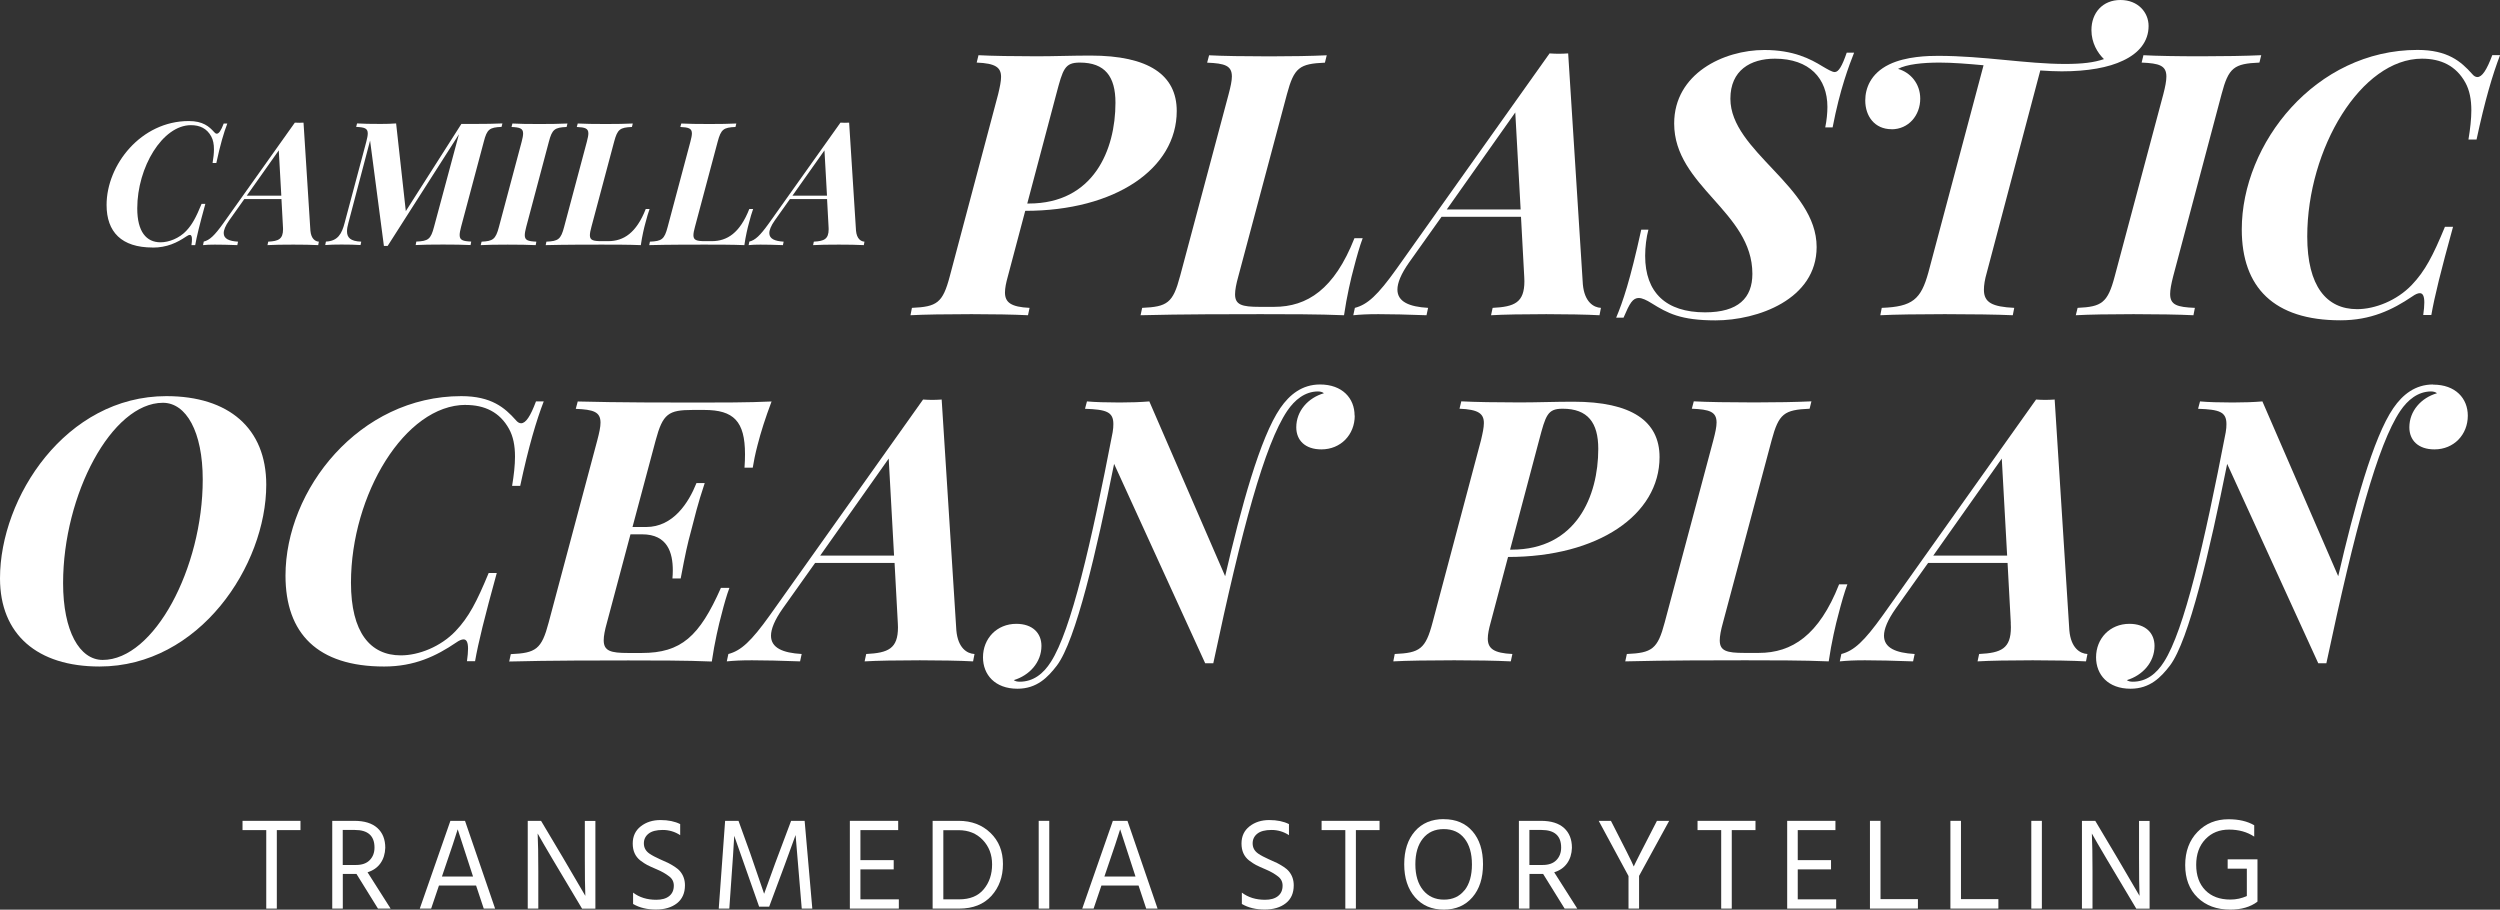 <?xml version="1.0" encoding="UTF-8"?><svg id="Ebene_2" xmlns="http://www.w3.org/2000/svg" viewBox="0 0 345.53 125.73"><rect x="0" y="0" width="345.53" height="125.73" fill="#333333" stroke="none"/><defs><style>.cls-1{fill:#fff;}</style></defs><g id="Ebene_1-2"><path class="cls-1" d="M23,54.75c-13.9,0-23,13.98-23,25.18,0,7.76,5.15,12.19,13.75,12.19,13.83,0,23.05-13.98,23.05-25.13,0-7.81-5.2-12.24-13.8-12.24ZM14.2,91.21c-3.2,0-5.48-3.97-5.48-10.61,0-12.24,6.72-24.93,13.8-24.93,3.2,0,5.5,3.97,5.5,10.61,0,12.24-6.72,24.93-13.83,24.93Z"/><path class="cls-1" d="M64.36,55.97c2.6,0,4.71.97,6,3.32.57,1.04.82,2.3.82,3.82,0,1.19-.15,2.53-.4,4.04h1.12c1.16-5.43,2.23-9.02,3.25-11.67h-1.07c-.77,2.06-1.41,3.02-2.06,3.02-.25,0-.5-.15-.74-.45-1.51-1.69-3.35-3.3-7.53-3.3-14.1,0-24.29,12.91-24.29,24.81,0,8,4.44,12.56,13.63,12.56,4.21,0,7.19-1.44,9.94-3.3.42-.3.77-.45,1.04-.45.42,0,.62.42.62,1.29,0,.47-.05,1.02-.15,1.73h1.12c.45-2.58,1.31-6.05,3-12.19h-1.12c-1.64,3.96-2.75,6.12-4.58,8.03-2.06,2.16-5.08,3.35-7.56,3.35-4.21,0-6.89-3.15-6.89-10.04,0-12.17,7.46-24.58,15.86-24.58Z"/><path class="cls-1" d="M100.78,81.25h-1.14c-2.97,6.72-5.5,9-10.95,9h-1.88c-2.4,0-3.37-.27-3.37-1.76,0-.59.15-1.39.45-2.45l3.25-12.19h1.61c3.52,0,4.24,2.55,4.24,4.98,0,.37-.02.74-.05,1.12h1.14c.67-3.54.92-4.68,1.44-6.59.52-1.96.84-3.47,1.88-6.59h-1.14c-1.09,2.73-3.22,6.07-6.96,6.07h-1.88l3.2-11.97c.99-3.69,1.76-4.21,5.13-4.21h1.59c4.06,0,5.63,1.56,5.63,6.12,0,.57-.02,1.19-.07,1.86h1.14c.12-.79.35-1.93.67-3.15.47-1.83,1.04-3.62,1.93-6-3.12.15-7.31.15-10.33.15-3.42,0-10.98,0-16.46-.15l-.27,1.02c2.43.1,3.42.4,3.42,1.91,0,.59-.17,1.39-.45,2.45l-6.72,25.18c-.97,3.69-1.76,4.21-5.23,4.36l-.22,1.02c5.5-.15,13.06-.15,16.48-.15s8.08,0,11.52.15c.37-2.58.99-5.23,1.34-6.49.35-1.41.74-2.75,1.09-3.67Z"/><path class="cls-1" d="M134.68,90.39c-1.02-.05-2.28-.82-2.5-3.25l-2.03-31.92c-.37.02-.82.05-1.26.05s-.89-.02-1.31-.05l-21.16,29.79c-2.6,3.64-4.01,4.93-5.75,5.38l-.22,1.02c1.07-.1,1.96-.15,3.49-.15,1.83,0,3.79.05,6.64.15l.22-1.02c-2.6-.15-4.24-.84-4.24-2.53,0-.92.5-2.16,1.61-3.74l4.49-6.32h10.98l.45,8.33c0,.2.02.4.02.57,0,2.95-1.34,3.54-4.39,3.69l-.22,1.02c1.64-.1,4.58-.15,7.63-.15,2.48,0,5.63.05,7.36.15l.2-1.02ZM113.36,76.79l9.47-13.41.74,13.41h-10.21Z"/><path class="cls-1" d="M187.22,57.43c0-2.38-1.69-4.29-4.78-4.29-2.48,0-4.21,1.41-5.48,3.25-2.8,4.06-5.45,13.83-7.63,23.25l-10.48-24.16c-1.16.1-2.6.15-4.11.15-1.78,0-3.44-.05-4.51-.15l-.27,1.02c2.95.1,3.92.42,3.92,2.11,0,.32-.02.69-.1,1.14-2.97,15.42-5.75,27.39-8.53,31.72-1.04,1.66-2.45,2.75-4.31,2.75-.35,0-.64-.07-.82-.22,2.13-.64,3.82-2.43,3.82-4.73,0-1.78-1.24-3.05-3.47-3.05-2.7,0-4.61,2.03-4.61,4.63,0,2.4,1.66,4.34,4.76,4.34,2.7,0,4.21-1.59,5.45-3.2,2.63-3.49,5.48-15.79,7.91-27.88l12.59,27.56h1.12c3.97-18.71,7.11-30.24,10.21-34.87,1.04-1.54,2.45-2.68,4.24-2.7.37,0,.67.1.84.25-2.16.62-3.82,2.43-3.82,4.71,0,1.78,1.21,3.05,3.47,3.05,2.68,0,4.61-2.03,4.61-4.66Z"/><path class="cls-1" d="M205.63,88.26c0-.59.15-1.34.4-2.23l2.4-9.05c12.44,0,20.94-5.82,20.94-13.8,0-4.96-3.84-7.66-11.92-7.66-2.55,0-4.98.1-7.43.1-2.95,0-6.32-.05-8.05-.15l-.25,1.02c2.6.1,3.37.67,3.37,1.98,0,.62-.17,1.41-.4,2.38l-6.69,25.18c-.97,3.69-1.78,4.21-5.23,4.36l-.2,1.02c1.78-.1,5.06-.15,8.43-.15,2.95,0,5.77.05,7.81.15l.22-1.02c-2.55-.12-3.4-.74-3.4-2.13ZM212.72,60.85c.92-3.47,1.16-4.36,3.25-4.36,3.49,0,4.93,1.93,4.93,5.55,0,6.52-3.02,13.93-11.99,13.93h-.2l4.01-15.12Z"/><path class="cls-1" d="M254.19,80.75c-2.78,7.06-6.52,9.49-11.1,9.49h-2.03c-2.4,0-3.37-.27-3.37-1.73,0-.59.15-1.41.45-2.48l6.72-25.18c.99-3.69,1.73-4.21,5.25-4.36l.25-1.02c-2.06.1-4.96.15-7.91.15-3.37,0-6.59-.05-8.35-.15l-.27,1.02c2.43.1,3.42.4,3.42,1.91,0,.59-.17,1.39-.45,2.45l-6.72,25.18c-.97,3.69-1.76,4.21-5.23,4.36l-.22,1.02c5.5-.15,13.18-.15,16.6-.15s8.08,0,11.52.15c.37-2.58.99-5.23,1.34-6.49.42-1.64.84-3.1,1.24-4.16h-1.14Z"/><path class="cls-1" d="M277.91,86.13c0,.2.02.4.02.57,0,2.95-1.34,3.54-4.39,3.69l-.22,1.02c1.64-.1,4.58-.15,7.63-.15,2.48,0,5.63.05,7.36.15l.2-1.02c-1.02-.05-2.28-.82-2.5-3.25l-2.03-31.92c-.37.02-.82.05-1.26.05s-.89-.02-1.31-.05l-21.16,29.79c-2.6,3.64-4.01,4.93-5.75,5.38l-.22,1.02c1.07-.1,1.96-.15,3.49-.15,1.83,0,3.79.05,6.64.15l.22-1.02c-2.6-.15-4.24-.84-4.24-2.53,0-.92.5-2.16,1.61-3.74l4.49-6.32h10.98l.45,8.33ZM267.2,76.79l9.47-13.41.74,13.41h-10.21Z"/><path class="cls-1" d="M336.28,53.14c-2.48,0-4.21,1.41-5.48,3.25-2.8,4.06-5.45,13.83-7.63,23.25l-10.48-24.16c-1.16.1-2.6.15-4.11.15-1.78,0-3.44-.05-4.51-.15l-.27,1.02c2.95.1,3.92.42,3.92,2.11,0,.32-.02.69-.1,1.14-2.97,15.42-5.75,27.39-8.53,31.72-1.04,1.66-2.45,2.75-4.31,2.75-.35,0-.64-.07-.82-.22,2.13-.64,3.82-2.43,3.82-4.73,0-1.78-1.24-3.05-3.47-3.05-2.7,0-4.61,2.03-4.61,4.63,0,2.4,1.66,4.34,4.76,4.34,2.7,0,4.21-1.59,5.45-3.2,2.63-3.49,5.48-15.79,7.91-27.88l12.59,27.56h1.12c3.97-18.71,7.11-30.24,10.21-34.87,1.04-1.54,2.45-2.68,4.24-2.7.37,0,.67.1.84.25-2.16.62-3.82,2.43-3.82,4.71,0,1.78,1.21,3.05,3.47,3.05,2.68,0,4.61-2.03,4.61-4.66,0-2.38-1.69-4.29-4.78-4.29Z"/><path class="cls-1" d="M142.08,43.57l.22-1.02c-2.55-.12-3.4-.74-3.4-2.13,0-.6.15-1.34.4-2.23l2.4-9.05c12.44,0,20.94-5.82,20.94-13.8,0-4.96-3.84-7.66-11.92-7.66-2.55,0-4.98.1-7.43.1-2.95,0-6.32-.05-8.05-.15l-.25,1.02c2.6.1,3.37.67,3.37,1.98,0,.62-.17,1.41-.4,2.38l-6.69,25.18c-.97,3.69-1.78,4.21-5.23,4.36l-.2,1.02c1.78-.1,5.06-.15,8.43-.15,2.95,0,5.77.05,7.81.15ZM145.99,13.01c.92-3.47,1.16-4.36,3.25-4.36,3.49,0,4.93,1.93,4.93,5.55,0,6.52-3.02,13.93-11.99,13.93h-.2l4.01-15.12Z"/><path class="cls-1" d="M163.09,38.19c-.97,3.69-1.76,4.21-5.23,4.36l-.22,1.02c5.5-.15,13.18-.15,16.6-.15s8.08,0,11.52.15c.37-2.58.99-5.23,1.34-6.49.42-1.64.84-3.1,1.24-4.16h-1.14c-2.78,7.06-6.52,9.49-11.1,9.49h-2.03c-2.4,0-3.37-.27-3.37-1.73,0-.59.15-1.41.45-2.48l6.72-25.18c.99-3.69,1.73-4.21,5.25-4.36l.25-1.02c-2.06.1-4.96.15-7.91.15-3.37,0-6.59-.05-8.35-.15l-.27,1.02c2.43.1,3.42.4,3.42,1.91,0,.59-.17,1.39-.45,2.45l-6.72,25.18Z"/><path class="cls-1" d="M187.03,43.57c1.07-.1,1.96-.15,3.49-.15,1.83,0,3.79.05,6.64.15l.22-1.02c-2.6-.15-4.24-.84-4.24-2.53,0-.92.5-2.16,1.61-3.74l4.49-6.32h10.98l.45,8.33c0,.2.02.4.02.57,0,2.95-1.34,3.54-4.39,3.69l-.22,1.02c1.64-.1,4.58-.15,7.63-.15,2.48,0,5.63.05,7.36.15l.2-1.02c-1.02-.05-2.28-.82-2.5-3.25l-2.03-31.92c-.37.02-.82.05-1.26.05s-.89-.02-1.31-.05l-21.16,29.79c-2.6,3.64-4.01,4.93-5.75,5.38l-.22,1.02ZM209.43,15.54l.74,13.41h-10.21l9.47-13.41Z"/><path class="cls-1" d="M226.54,41.19c.4,0,1.02.27,1.76.74,2.16,1.34,3.97,2.35,8.8,2.35,5.82,0,13.98-2.9,13.98-10.14,0-8.38-11.92-13.21-11.92-20.5,0-3.92,2.78-5.53,6.15-5.53,4.78,0,7.26,2.73,7.26,6.67,0,.82-.1,1.88-.3,2.83h1.02c1.02-5.33,2.28-8.57,2.97-10.33h-1.02c-.64,1.86-1.12,2.68-1.66,2.68-.37,0-1.02-.4-1.69-.79-1.66-1.02-4.01-2.26-8.03-2.26-5.65,0-12.47,3.27-12.47,10.16,0,8.67,10.81,12.19,10.81,20.77,0,3.35-1.96,5.33-6.54,5.33-5.4,0-8.28-2.73-8.28-7.81,0-1.21.17-2.58.45-3.62h-.99c-1.54,7.04-2.55,9.99-3.47,12.17h1.02c.87-2.03,1.26-2.73,2.16-2.73Z"/><path class="cls-1" d="M261.43,17.87c2.35,0,3.97-1.91,3.97-4.24,0-2.06-1.34-3.62-3.07-4.11,1.19-.64,3.42-.87,5.72-.87,1.83,0,3.94.17,6.1.37l-7.63,28.65c-1.02,3.69-2.18,4.73-6.44,4.88l-.2,1.02c1.93-.1,5.43-.15,8.92-.15s7.26.05,9.39.15l.2-1.02c-3.02-.15-4.19-.72-4.19-2.5,0-.64.12-1.41.4-2.38l7.39-27.93c1.04.07,2.06.12,2.97.12,3.59,0,6.47-.52,8.48-1.49,2.18-1.02,3.52-2.63,3.52-4.78,0-1.86-1.44-3.59-3.89-3.59s-4.01,1.76-4.01,4.16c0,1.76.84,3.15,1.73,4.01-1.36.47-2.97.67-5.38.67-5.33,0-11.28-1.12-17.52-1.12-1.34,0-4.44.05-6.79,1.19-2.58,1.26-3.3,3.32-3.3,4.98,0,2.16,1.29,3.97,3.64,3.97Z"/><path class="cls-1" d="M296,8.65c2.43.1,3.42.4,3.42,1.93,0,.59-.15,1.39-.42,2.43l-6.72,25.18c-.97,3.69-1.81,4.21-5.13,4.36l-.25,1.02c1.78-.1,4.73-.15,7.98-.15,3.05,0,6.32.05,8.28.15l.2-1.02c-2.45-.1-3.42-.4-3.42-1.91,0-.6.15-1.39.42-2.45l6.69-25.18c.97-3.69,1.73-4.21,5.23-4.36l.25-1.02c-2.16.1-5.25.15-8.3.15-3.25,0-6.29-.05-7.98-.15l-.25,1.02Z"/><path class="cls-1" d="M344.46,7.63c-.77,2.06-1.41,3.02-2.06,3.02-.25,0-.5-.15-.74-.45-1.51-1.69-3.35-3.3-7.53-3.3-14.1,0-24.29,12.91-24.29,24.81,0,8.01,4.44,12.56,13.63,12.56,4.21,0,7.19-1.44,9.94-3.3.42-.3.77-.45,1.04-.45.42,0,.62.42.62,1.29,0,.47-.05,1.02-.15,1.73h1.12c.45-2.58,1.31-6.05,3-12.19h-1.12c-1.64,3.97-2.75,6.12-4.58,8.03-2.06,2.16-5.08,3.35-7.56,3.35-4.21,0-6.89-3.15-6.89-10.04,0-12.17,7.46-24.58,15.86-24.58,2.6,0,4.71.97,6,3.32.57,1.04.82,2.3.82,3.82,0,1.19-.15,2.53-.4,4.04h1.12c1.16-5.43,2.23-9.02,3.25-11.67h-1.07Z"/><path class="cls-1" d="M21.1,34.22c1.97,0,3.36-.67,4.65-1.54.2-.14.36-.21.49-.21.2,0,.29.2.29.6,0,.22-.02.48-.07.81h.52c.21-1.21.61-2.83,1.4-5.7h-.52c-.76,1.85-1.29,2.86-2.14,3.75-.96,1.01-2.38,1.56-3.53,1.56-1.97,0-3.22-1.47-3.22-4.69,0-5.69,3.49-11.5,7.42-11.5,1.22,0,2.2.45,2.8,1.55.27.49.38,1.08.38,1.79,0,.56-.07,1.18-.19,1.89h.52c.54-2.54,1.04-4.22,1.52-5.46h-.5c-.36.96-.66,1.41-.96,1.41-.12,0-.23-.07-.35-.21-.71-.79-1.56-1.54-3.52-1.54-6.59,0-11.36,6.04-11.36,11.6,0,3.74,2.07,5.88,6.37,5.88Z"/><path class="cls-1" d="M28.16,33.4l-.1.48c.5-.05.92-.07,1.63-.07.86,0,1.77.02,3.11.07l.1-.48c-1.22-.07-1.98-.39-1.98-1.18,0-.43.23-1.01.75-1.75l2.1-2.96h5.13l.21,3.89c0,.09.01.19.01.27,0,1.38-.63,1.66-2.05,1.73l-.1.48c.76-.05,2.14-.07,3.57-.07,1.16,0,2.63.02,3.44.07l.09-.48c-.48-.02-1.07-.38-1.17-1.52l-.95-14.93c-.17.01-.38.02-.59.02s-.42-.01-.61-.02l-9.9,13.93c-1.22,1.7-1.88,2.31-2.69,2.51ZM38.53,20.77l.35,6.27h-4.77l4.43-6.27Z"/><path class="cls-1" d="M49.83,33.88l.1-.48c-1.51-.05-1.97-.58-1.97-1.43,0-.34.07-.72.19-1.15l3-11.39,1.91,14.56h.52l9.85-15.43-3.44,12.79c-.45,1.73-.81,1.97-2.45,2.04l-.09.48c.8-.05,2.27-.07,3.79-.07,1.44,0,2.8.02,3.8.07l.09-.48c-1.14-.05-1.6-.19-1.6-.9,0-.28.07-.65.2-1.14l3.14-11.77c.44-1.73.8-1.97,2.45-2.04l.12-.48c-1.02.05-2.39.07-3.82.07h-1.85l-7.68,12.05-1.34-12.12c-.59.05-1.39.07-2.14.07-1.29,0-2.53-.02-3.26-.07l-.12.48c1.14.05,1.6.19,1.6.9,0,.28-.07.65-.2,1.14l-3,11.24c-.39,1.5-.94,2.5-2.58,2.57l-.1.48c.53-.05,1.43-.07,2.25-.07s2.1.02,2.65.07Z"/><path class="cls-1" d="M72.3,18.45c0,.28-.07.65-.2,1.14l-3.14,11.77c-.45,1.73-.85,1.97-2.4,2.04l-.12.48c.83-.05,2.21-.07,3.73-.07,1.43,0,2.96.02,3.87.07l.09-.48c-1.15-.05-1.6-.19-1.6-.89,0-.28.07-.65.2-1.15l3.13-11.77c.45-1.73.81-1.97,2.45-2.04l.12-.48c-1.01.05-2.46.07-3.88.07-1.52,0-2.94-.02-3.73-.07l-.12.48c1.14.05,1.6.19,1.6.9Z"/><path class="cls-1" d="M81.32,18.44c0,.28-.08.65-.21,1.15l-3.14,11.77c-.45,1.73-.82,1.97-2.45,2.04l-.1.48c2.57-.07,6.17-.07,7.76-.07s3.78,0,5.39.07c.17-1.21.46-2.45.63-3.04.2-.76.39-1.45.58-1.95h-.53c-1.3,3.3-3.05,4.44-5.19,4.44h-.95c-1.12,0-1.58-.13-1.58-.81,0-.28.07-.66.21-1.16l3.14-11.77c.46-1.73.81-1.97,2.46-2.04l.12-.48c-.96.05-2.32.07-3.7.07-1.58,0-3.08-.02-3.91-.07l-.13.48c1.14.05,1.6.19,1.6.89Z"/><path class="cls-1" d="M97.49,33.81c1.59,0,3.78,0,5.39.07.17-1.21.46-2.45.63-3.04.2-.76.39-1.45.58-1.95h-.53c-1.3,3.3-3.05,4.44-5.19,4.44h-.95c-1.12,0-1.58-.13-1.58-.81,0-.28.07-.66.21-1.16l3.14-11.77c.46-1.73.81-1.97,2.46-2.04l.12-.48c-.96.05-2.32.07-3.7.07-1.58,0-3.08-.02-3.91-.07l-.13.48c1.14.05,1.6.19,1.6.89,0,.28-.08.65-.21,1.15l-3.14,11.77c-.45,1.73-.82,1.97-2.45,2.04l-.1.48c2.57-.07,6.17-.07,7.76-.07Z"/><path class="cls-1" d="M103.47,33.88c.5-.05.92-.07,1.63-.07.86,0,1.77.02,3.11.07l.1-.48c-1.22-.07-1.98-.39-1.98-1.18,0-.43.23-1.01.75-1.75l2.1-2.96h5.13l.21,3.89c0,.09.01.19.01.27,0,1.38-.63,1.66-2.05,1.73l-.1.48c.76-.05,2.14-.07,3.57-.07,1.16,0,2.63.02,3.44.07l.09-.48c-.48-.02-1.07-.38-1.17-1.52l-.95-14.93c-.17.01-.38.02-.59.02s-.42-.01-.61-.02l-9.9,13.93c-1.22,1.7-1.88,2.31-2.69,2.51l-.1.48ZM113.95,20.77l.35,6.27h-4.77l4.43-6.27Z"/><polygon class="cls-1" points="33.52 114.73 36.8 114.73 36.8 125.58 38.26 125.58 38.26 114.73 41.53 114.73 41.53 113.45 33.52 113.45 33.52 114.73"/><path class="cls-1" d="M52.58,119.32c.42-.59.64-1.3.67-2.14,0-1.16-.36-2.08-1.09-2.74-.73-.66-1.79-.99-3.2-.99h-3.04v12.13h1.46v-4.79h1.89l2.97,4.79h1.75l-3.19-5.02c.77-.24,1.36-.65,1.78-1.24ZM49.21,119.55h-1.84v-4.84h1.67c1.81,0,2.72.81,2.72,2.43,0,.71-.22,1.29-.66,1.74-.44.45-1.07.67-1.9.67Z"/><path class="cls-1" d="M62.25,113.45l-4.23,12.13h1.57l1.08-3.19h5.13l1.06,3.19h1.57l-4.16-12.13h-2.02ZM61.08,121.15c1.28-3.74,2.01-5.92,2.18-6.53l2.12,6.53h-4.3Z"/><path class="cls-1" d="M80.83,118.58c0,2.33.02,4.07.07,5.24l-3.08-5.26-3.04-5.11h-1.84v12.13h1.46v-5.11c0-2.27-.03-4.03-.09-5.27.73,1.32,2.78,4.78,6.14,10.39h1.84v-12.13h-1.46v5.13Z"/><path class="cls-1" d="M93.23,119.78c-.34-.22-.62-.38-.84-.49s-.61-.28-1.19-.54c-.58-.26-1.06-.51-1.44-.77-.52-.36-.77-.83-.77-1.42,0-.55.22-1,.65-1.34.43-.34,1.09-.51,1.96-.51s1.68.24,2.41.72v-1.53c-.73-.37-1.64-.56-2.72-.56s-1.99.29-2.73.87c-.74.58-1.11,1.37-1.11,2.38s.35,1.78,1.04,2.33c.37.28.69.49.96.63.27.14.72.35,1.36.62s1.19.58,1.67.95c.43.32.65.75.65,1.28,0,.64-.22,1.12-.65,1.46-.43.34-1.03.5-1.78.5-1.26,0-2.33-.33-3.2-.99v1.57c.89.52,1.94.77,3.15.77s2.18-.29,2.92-.87c.73-.58,1.1-1.41,1.1-2.48,0-.74-.22-1.39-.67-1.93-.18-.22-.44-.44-.78-.66Z"/><path class="cls-1" d="M109.34,113.45c-1.67,4.4-2.91,7.76-3.73,10.08l-1.94-5.65-1.6-4.43h-1.85l-.88,12.13h1.46c.46-6.38.68-9.74.68-10.06l3.44,9.79h1.39c1.66-4.42,2.87-7.72,3.65-9.9l.85,10.17h1.46l-1.06-12.13h-1.85Z"/><polygon class="cls-1" points="118.92 120.16 123.52 120.16 123.52 118.88 118.92 118.88 118.92 114.73 124.14 114.73 124.14 113.45 117.46 113.45 117.46 125.58 124.23 125.58 124.23 124.3 118.92 124.3 118.92 120.16"/><path class="cls-1" d="M132.5,113.45h-3.6v12.13h3.67c1.91,0,3.39-.59,4.46-1.76,1.06-1.18,1.59-2.64,1.59-4.4s-.57-3.19-1.72-4.3c-1.15-1.11-2.61-1.67-4.4-1.67ZM135.96,122.91c-.77.93-1.9,1.39-3.4,1.39h-2.18v-9.56h2.11c1.37,0,2.48.45,3.34,1.35.86.9,1.29,2.03,1.29,3.38s-.38,2.5-1.15,3.43Z"/><rect class="cls-1" x="143.56" y="113.45" width="1.46" height="12.13"/><path class="cls-1" d="M153.81,113.45l-4.23,12.13h1.57l1.08-3.19h5.13l1.06,3.19h1.57l-4.16-12.13h-2.02ZM152.64,121.15c1.28-3.74,2.01-5.92,2.18-6.53l2.12,6.53h-4.3Z"/><path class="cls-1" d="M177.37,119.78c-.34-.22-.62-.38-.84-.49s-.61-.28-1.19-.54c-.58-.26-1.06-.51-1.44-.77-.52-.36-.77-.83-.77-1.42,0-.55.22-1,.65-1.34.43-.34,1.09-.51,1.96-.51s1.68.24,2.41.72v-1.53c-.73-.37-1.64-.56-2.72-.56s-1.99.29-2.73.87c-.74.58-1.11,1.37-1.11,2.38s.35,1.78,1.04,2.33c.37.28.69.49.96.63.27.14.72.35,1.36.62s1.19.58,1.67.95c.43.32.65.75.65,1.28,0,.64-.22,1.12-.65,1.46-.43.34-1.03.5-1.78.5-1.26,0-2.33-.33-3.2-.99v1.57c.89.52,1.94.77,3.15.77s2.18-.29,2.92-.87,1.1-1.41,1.1-2.48c0-.74-.22-1.39-.67-1.93-.18-.22-.44-.44-.78-.66Z"/><polygon class="cls-1" points="182.66 114.73 185.94 114.73 185.94 125.58 187.4 125.58 187.4 114.73 190.67 114.73 190.67 113.45 182.66 113.45 182.66 114.73"/><path class="cls-1" d="M199.55,113.21c-1.69,0-3.02.56-4,1.69-.98,1.13-1.47,2.64-1.47,4.55s.5,3.42,1.49,4.56,2.32,1.71,3.98,1.71,2.97-.57,3.95-1.7c.98-1.13,1.47-2.66,1.47-4.57s-.48-3.43-1.45-4.55c-.97-1.12-2.29-1.68-3.98-1.68ZM202.41,123.04c-.68.86-1.62,1.3-2.83,1.3s-2.18-.44-2.89-1.31-1.07-2.07-1.07-3.57.34-2.69,1.04-3.56c.69-.87,1.65-1.31,2.88-1.31s2.19.43,2.87,1.3c.68.86,1.03,2.06,1.03,3.58s-.34,2.72-1.02,3.58Z"/><path class="cls-1" d="M216.59,119.32c.42-.59.64-1.3.67-2.14,0-1.16-.36-2.08-1.09-2.74-.73-.66-1.79-.99-3.2-.99h-3.04v12.13h1.46v-4.79h1.89l2.97,4.79h1.75l-3.19-5.02c.77-.24,1.36-.65,1.78-1.24ZM213.22,119.55h-1.84v-4.84h1.67c1.81,0,2.72.81,2.72,2.43,0,.71-.22,1.29-.66,1.74-.44.45-1.07.67-1.9.67Z"/><path class="cls-1" d="M225.8,119.75c-.22-.55-1.27-2.65-3.15-6.3h-1.69l4.12,7.63v4.5h1.46v-4.52l4.16-7.61h-1.69c-2.08,4.02-3.14,6.12-3.2,6.3Z"/><polygon class="cls-1" points="234.62 114.73 237.89 114.73 237.89 125.58 239.35 125.58 239.35 114.73 242.63 114.73 242.63 113.45 234.62 113.45 234.62 114.73"/><polygon class="cls-1" points="248.47 120.16 253.07 120.16 253.07 118.88 248.47 118.88 248.47 114.73 253.68 114.73 253.68 113.45 247.01 113.45 247.01 125.58 253.78 125.58 253.78 124.3 248.47 124.3 248.47 120.16"/><polygon class="cls-1" points="259.91 113.45 258.45 113.45 258.45 125.58 265.08 125.58 265.08 124.27 259.91 124.27 259.91 113.45"/><polygon class="cls-1" points="271.03 113.45 269.57 113.45 269.57 125.58 276.2 125.58 276.2 124.27 271.03 124.27 271.03 113.45"/><rect class="cls-1" x="280.75" y="113.45" width="1.46" height="12.13"/><path class="cls-1" d="M295.64,118.58c0,2.33.02,4.07.07,5.24l-3.08-5.26-3.04-5.11h-1.84v12.13h1.46v-5.11c0-2.27-.03-4.03-.09-5.27.73,1.32,2.78,4.78,6.14,10.39h1.84v-12.13h-1.46v5.13Z"/><path class="cls-1" d="M307.88,120.06h2.66v3.78c-.7.32-1.45.49-2.27.49-1.48,0-2.63-.43-3.47-1.29-.84-.86-1.26-2.03-1.26-3.51s.43-2.66,1.28-3.55,1.94-1.32,3.27-1.32,2.48.32,3.47.97v-1.57c-.94-.55-2.12-.83-3.55-.83-1.73,0-3.16.58-4.29,1.75-1.13,1.17-1.7,2.7-1.7,4.58s.57,3.38,1.71,4.49c1.14,1.11,2.65,1.67,4.52,1.67,1.54,0,2.79-.37,3.76-1.1l-.02-.05h.02v-5.8h-4.12v1.28Z"/></g></svg>